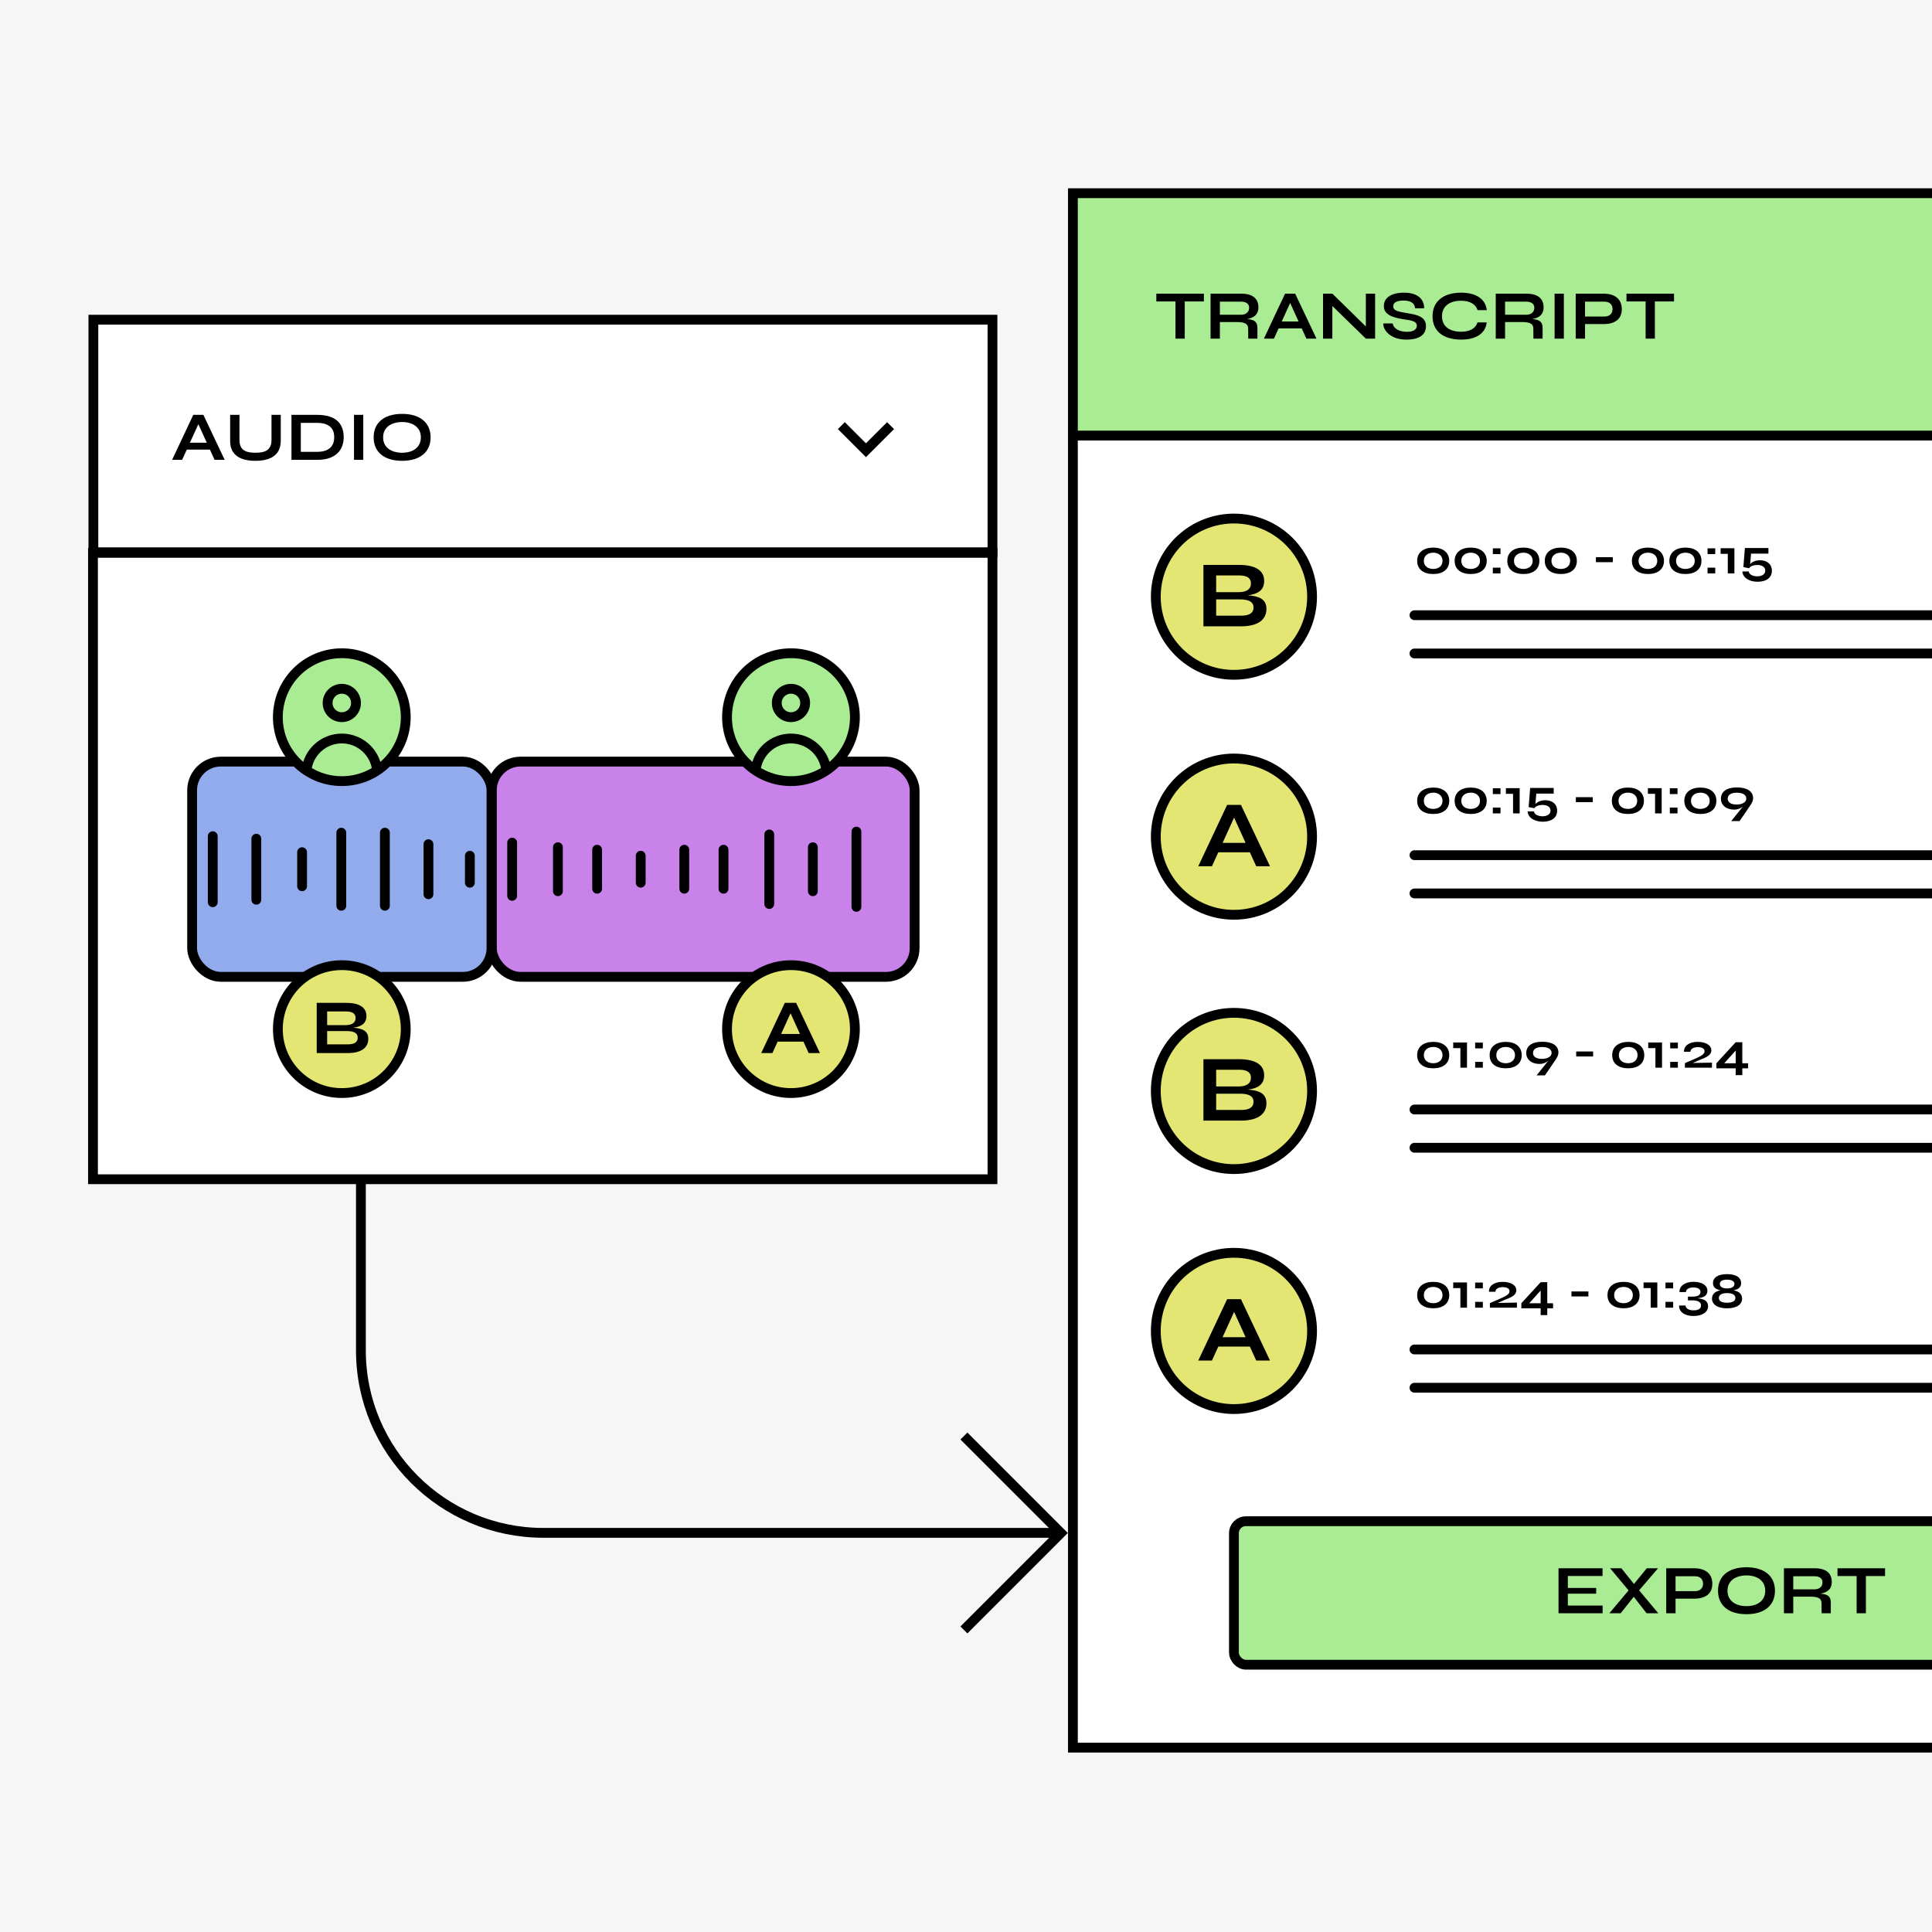 <svg width="1970" height="1970" viewBox="0 0 1970 1970" fill="none" xmlns="http://www.w3.org/2000/svg">
<rect x="0" y="0" width="1970" height="1970" fill="#333333" stroke="none"/>
<g clip-path="url(#clip0_559_23)">
<rect width="1970" height="1970" fill="#F6F6F6"/>
<rect x="1094" y="444.129" width="1319.37" height="1337.87" fill="white" stroke="black" stroke-width="10"/>
<circle cx="1258.21" cy="608.408" r="79.666" fill="#E3E672" stroke="black" stroke-width="10"/>
<path d="M1291.35 620.792C1291.35 632.81 1281.37 638.334 1266.83 638.625H1227.1V576.014H1263.25C1280.01 576.014 1289.03 581.636 1289.03 592.394C1289.03 601.892 1282.63 605.672 1272.45 607.029C1283.12 607.804 1291.35 610.518 1291.35 620.792ZM1263.64 586.772H1240.08V603.83H1262.96C1271.1 603.83 1275.56 600.729 1275.56 594.817C1275.56 589.099 1270.9 586.772 1263.64 586.772ZM1265.57 627.77C1273.71 627.77 1278.17 625.25 1278.17 619.435C1278.17 612.747 1271.68 611.196 1264.31 611.196H1240.08V627.77H1265.57Z" fill="black"/>
<circle cx="1258.21" cy="1112.42" r="79.666" fill="#E3E672" stroke="black" stroke-width="10"/>
<path d="M1291.35 1124.8C1291.35 1136.82 1281.37 1142.34 1266.83 1142.63H1227.1V1080.02H1263.25C1280.01 1080.02 1289.03 1085.65 1289.03 1096.4C1289.03 1105.9 1282.63 1109.68 1272.45 1111.04C1283.12 1111.81 1291.35 1114.53 1291.35 1124.8ZM1263.64 1090.78H1240.08V1107.84H1262.96C1271.1 1107.84 1275.56 1104.74 1275.56 1098.83C1275.56 1093.11 1270.9 1090.78 1263.64 1090.78ZM1265.57 1131.78C1273.71 1131.78 1278.17 1129.26 1278.17 1123.44C1278.17 1116.76 1271.68 1115.21 1264.31 1115.21H1240.08V1131.78H1265.57Z" fill="black"/>
<rect x="1094" y="197" width="1319.37" height="247.127" fill="#AAEC93" stroke="black" stroke-width="10"/>
<path d="M1227.57 299.425V307.377H1208.05V345.291H1198.6V307.377H1179.08V299.425H1227.57ZM1271.57 325.34C1278.74 325.908 1282.15 327.896 1282.15 334.357V345.291H1272.78L1272.71 335.067C1272.71 329.813 1268.66 328.393 1261.2 328.393H1243.88V345.291H1234.37V299.425H1265.53C1276.18 299.425 1283.14 303.614 1283.14 313.341C1283.14 321.08 1278.17 324.204 1271.57 325.34ZM1243.88 320.938H1265.53C1270.36 320.938 1273.7 318.24 1273.7 313.838C1273.77 309.649 1270.36 307.59 1265.53 307.59H1243.88V320.938ZM1332.07 345.291L1327.32 334.854H1303.74L1298.99 345.291H1288.76L1310.35 299.425H1320.64L1342.37 345.291H1332.07ZM1306.94 327.825H1324.12L1315.53 308.939L1306.94 327.825ZM1392.71 299.425H1402.16V345.291H1392.71L1358.56 311.992V345.291H1349.05V299.425H1358.56L1392.71 332.866V299.425ZM1410.56 329.813H1420.14C1420.71 334.854 1426.61 338.262 1434.27 338.333C1441.23 338.404 1444.71 335.919 1444.71 332.085C1444.71 327.754 1439.88 326.689 1430.3 325.411C1419.58 323.636 1411.06 320.654 1411.06 312.063C1411.06 303.898 1418.23 298.431 1431.65 298.431C1444.85 298.431 1452.24 304.537 1452.17 314.335H1442.86C1442.58 308.797 1437.82 306.454 1431.22 306.454C1424.97 306.454 1420.64 308.087 1420.64 312.276C1420.64 316.891 1425.26 317.672 1435.62 319.447C1445.99 321.009 1454.01 323.565 1454.01 332.369C1454.01 341.031 1447.76 346.285 1433.99 346.285C1417.09 346.285 1409.92 335.848 1410.56 329.813ZM1515.95 328.748C1514.74 339.895 1505.3 346.285 1489.82 346.285C1472.57 346.285 1460.71 338.262 1460.71 322.5C1460.71 306.667 1472.57 298.431 1489.82 298.431C1505.3 298.431 1514.81 305.034 1516.02 316.252H1506.65C1504.73 310.359 1499.19 306.667 1489.82 306.667C1478.18 306.667 1470.37 312.134 1470.37 322.5C1470.37 332.866 1478.18 338.262 1489.82 338.262C1499.19 338.262 1504.66 334.641 1506.58 328.748H1515.95ZM1562.36 325.34C1569.54 325.908 1572.94 327.896 1572.94 334.357V345.291H1563.57L1563.5 335.067C1563.5 329.813 1559.45 328.393 1552 328.393H1534.67V345.291H1525.16V299.425H1556.33C1566.98 299.425 1573.94 303.614 1573.94 313.341C1573.94 321.08 1568.97 324.204 1562.36 325.34ZM1534.67 320.938H1556.33C1561.16 320.938 1564.49 318.24 1564.49 313.838C1564.57 309.649 1561.16 307.59 1556.33 307.59H1534.67V320.938ZM1585.17 299.425H1594.61V345.291H1585.17V299.425ZM1635.24 299.425C1645.53 299.425 1653.7 304.182 1653.7 315.187C1653.7 326.263 1645.53 330.452 1635.24 330.452H1616.21V345.291H1606.7V299.425H1635.24ZM1636.09 322.784C1640.85 322.784 1644.26 320.015 1644.26 315.187C1644.26 310.217 1640.85 307.59 1636.09 307.59H1616.21V322.784H1636.09ZM1706.96 299.425V307.377H1687.44V345.291H1677.99V307.377H1658.47V299.425H1706.96Z" fill="black"/>
<circle cx="1258.21" cy="853.098" r="79.666" fill="#E3E672" stroke="black" stroke-width="10"/>
<path d="M1280.94 883.314L1274.45 869.067H1242.27L1235.78 883.314H1221.82L1251.28 820.704H1265.34L1294.99 883.314H1280.94ZM1246.63 859.472H1270.09L1258.36 833.691L1246.63 859.472Z" fill="black"/>
<circle cx="1258.21" cy="1357.11" r="79.666" fill="#E3E672" stroke="black" stroke-width="10"/>
<path d="M1280.94 1387.32L1274.45 1373.07H1242.27L1235.78 1387.32H1221.82L1251.28 1324.71H1265.34L1294.99 1387.32H1280.94ZM1246.63 1363.48H1270.09L1258.36 1337.7L1246.63 1363.48Z" fill="black"/>
<rect x="1258.21" y="1551.13" width="990.948" height="146.325" rx="12.194" fill="#AAEC93" stroke="black" stroke-width="10" stroke-linecap="round"/>
<path d="M1598.69 1637.15H1634.12V1644.96H1589.18V1599.09H1634.05V1606.97H1598.69V1619.18H1627.59V1625.01H1598.69V1637.15ZM1690.89 1644.96H1678.96L1665.9 1628.2L1652.55 1644.96H1641.05L1660.64 1621.67L1641.76 1599.09H1653.26L1666.11 1615.14L1679.18 1599.09H1690.68L1671.37 1621.6L1690.89 1644.96ZM1727.55 1599.09C1737.84 1599.09 1746.01 1603.85 1746.01 1614.85C1746.01 1625.93 1737.84 1630.12 1727.55 1630.12H1708.52V1644.96H1699V1599.09H1727.55ZM1728.4 1622.45C1733.16 1622.45 1736.56 1619.68 1736.56 1614.85C1736.56 1609.88 1733.16 1607.26 1728.4 1607.26H1708.52V1622.45H1728.4ZM1780.84 1645.95C1762.45 1645.95 1751.8 1636.93 1751.8 1622.02C1751.8 1607.11 1762.45 1598.1 1780.84 1598.1C1799.16 1598.1 1809.88 1607.11 1809.88 1622.02C1809.88 1636.93 1799.16 1645.95 1780.84 1645.95ZM1780.84 1637.72C1791.42 1637.72 1799.94 1632.67 1799.94 1622.02C1799.94 1611.52 1791.42 1606.4 1780.84 1606.4C1770.26 1606.4 1761.46 1611.52 1761.46 1622.02C1761.46 1632.67 1770.26 1637.72 1780.84 1637.72ZM1856.23 1625.01C1863.4 1625.57 1866.81 1627.56 1866.81 1634.02V1644.96H1857.44L1857.37 1634.73C1857.37 1629.48 1853.32 1628.06 1845.87 1628.06H1828.54V1644.96H1819.03V1599.09H1850.2C1860.85 1599.09 1867.8 1603.28 1867.8 1613.01C1867.8 1620.75 1862.83 1623.87 1856.23 1625.01ZM1828.54 1620.6H1850.2C1855.02 1620.6 1858.36 1617.91 1858.36 1613.5C1858.43 1609.32 1855.02 1607.26 1850.2 1607.26H1828.54V1620.6ZM1922.13 1599.09V1607.04H1902.61V1644.96H1893.16V1607.04H1873.64V1599.09H1922.13Z" fill="black"/>
<path d="M1442.29 627.303H2065.8" stroke="black" stroke-width="10" stroke-linecap="round"/>
<path d="M1442.29 666.322H2065.8" stroke="black" stroke-width="10" stroke-linecap="round"/>
<path d="M1461.47 585.317C1451.67 585.317 1445.04 580.653 1445.04 571.893C1445.04 563.186 1451.67 558.366 1461.47 558.366C1471.11 558.366 1477.74 563.186 1477.74 571.893C1477.74 580.653 1471.11 585.317 1461.47 585.317ZM1461.47 580.134C1466.7 580.134 1470.9 577.232 1470.9 571.893C1470.9 566.607 1466.76 563.549 1461.47 563.549C1456.13 563.549 1451.83 566.555 1451.83 571.893C1451.83 577.232 1456.03 580.134 1461.47 580.134ZM1499.68 585.317C1489.89 585.317 1483.25 580.653 1483.25 571.893C1483.25 563.186 1489.89 558.366 1499.68 558.366C1509.32 558.366 1515.96 563.186 1515.96 571.893C1515.96 580.653 1509.32 585.317 1499.68 585.317ZM1499.68 580.134C1504.92 580.134 1509.12 577.232 1509.12 571.893C1509.12 566.607 1504.97 563.549 1499.68 563.549C1494.35 563.549 1490.04 566.555 1490.04 571.893C1490.04 577.232 1494.24 580.134 1499.68 580.134ZM1530.02 559.092V565H1522.19V559.092H1530.02ZM1530.02 578.787V584.695H1522.19V578.787H1530.02ZM1553.39 585.317C1543.59 585.317 1536.96 580.653 1536.96 571.893C1536.96 563.186 1543.59 558.366 1553.39 558.366C1563.03 558.366 1569.66 563.186 1569.66 571.893C1569.66 580.653 1563.03 585.317 1553.39 585.317ZM1553.39 580.134C1558.62 580.134 1562.82 577.232 1562.82 571.893C1562.82 566.607 1558.67 563.549 1553.39 563.549C1548.05 563.549 1543.75 566.555 1543.75 571.893C1543.75 577.232 1547.94 580.134 1553.39 580.134ZM1591.6 585.317C1581.8 585.317 1575.17 580.653 1575.17 571.893C1575.17 563.186 1581.8 558.366 1591.6 558.366C1601.24 558.366 1607.87 563.186 1607.87 571.893C1607.87 580.653 1601.24 585.317 1591.6 585.317ZM1591.6 580.134C1596.84 580.134 1601.03 577.232 1601.03 571.893C1601.03 566.607 1596.89 563.549 1591.6 563.549C1586.26 563.549 1581.96 566.555 1581.96 571.893C1581.96 577.232 1586.16 580.134 1591.6 580.134ZM1627.29 568.162H1644.54V573.241H1627.29V568.162ZM1680.43 585.317C1670.63 585.317 1664 580.653 1664 571.893C1664 563.186 1670.63 558.366 1680.43 558.366C1690.07 558.366 1696.7 563.186 1696.7 571.893C1696.7 580.653 1690.07 585.317 1680.43 585.317ZM1680.43 580.134C1685.66 580.134 1689.86 577.232 1689.86 571.893C1689.86 566.607 1685.72 563.549 1680.43 563.549C1675.09 563.549 1670.79 566.555 1670.79 571.893C1670.79 577.232 1674.99 580.134 1680.43 580.134ZM1718.64 585.317C1708.85 585.317 1702.21 580.653 1702.21 571.893C1702.21 563.186 1708.85 558.366 1718.64 558.366C1728.28 558.366 1734.92 563.186 1734.92 571.893C1734.92 580.653 1728.28 585.317 1718.64 585.317ZM1718.64 580.134C1723.88 580.134 1728.08 577.232 1728.08 571.893C1728.08 566.607 1723.93 563.549 1718.64 563.549C1713.3 563.549 1709 566.555 1709 571.893C1709 577.232 1713.2 580.134 1718.64 580.134ZM1748.98 559.092V565H1741.15V559.092H1748.98ZM1748.98 578.787V584.695H1741.15V578.787H1748.98ZM1754.46 558.988H1768.51V584.695H1761.77V564.741H1754.46V558.988ZM1794.61 571.271C1801.34 571.271 1806.73 574.9 1806.73 581.948C1806.73 589.153 1800.93 593.195 1792.17 593.195C1783.88 593.195 1776.93 589.204 1776.67 582.674H1783.1C1783.46 585.836 1787.4 587.65 1791.86 587.65C1795.95 587.65 1800 585.887 1800 581.897C1800 577.906 1796.21 576.092 1792.07 576.092C1788.8 576.092 1785.17 576.869 1783.52 579.409L1777.66 578.268L1779.21 558.781H1803.21V564.534H1785.48L1784.55 575.262C1786.57 572.723 1790.51 571.271 1794.61 571.271Z" fill="black"/>
<path d="M1442.29 871.99H2065.8" stroke="black" stroke-width="10" stroke-linecap="round"/>
<path d="M1442.29 911.01H2065.8" stroke="black" stroke-width="10" stroke-linecap="round"/>
<path d="M1461.47 830.005C1451.67 830.005 1445.04 825.34 1445.04 816.581C1445.04 807.874 1451.67 803.053 1461.47 803.053C1471.11 803.053 1477.74 807.874 1477.74 816.581C1477.74 825.34 1471.11 830.005 1461.47 830.005ZM1461.47 824.822C1466.7 824.822 1470.9 821.919 1470.9 816.581C1470.9 811.294 1466.76 808.236 1461.47 808.236C1456.13 808.236 1451.83 811.242 1451.83 816.581C1451.83 821.919 1456.03 824.822 1461.47 824.822ZM1499.68 830.005C1489.89 830.005 1483.25 825.34 1483.25 816.581C1483.25 807.874 1489.89 803.053 1499.68 803.053C1509.32 803.053 1515.96 807.874 1515.96 816.581C1515.96 825.34 1509.32 830.005 1499.68 830.005ZM1499.68 824.822C1504.92 824.822 1509.12 821.919 1509.12 816.581C1509.12 811.294 1504.97 808.236 1499.68 808.236C1494.35 808.236 1490.04 811.242 1490.04 816.581C1490.04 821.919 1494.24 824.822 1499.68 824.822ZM1530.02 803.779V809.688H1522.19V803.779H1530.02ZM1530.02 823.474V829.383H1522.19V823.474H1530.02ZM1535.51 803.675H1549.55V829.383H1542.81V809.428H1535.51V803.675ZM1575.65 815.959C1582.39 815.959 1587.78 819.587 1587.78 826.636C1587.78 833.84 1581.97 837.883 1573.21 837.883C1564.92 837.883 1557.97 833.892 1557.71 827.361H1564.14C1564.5 830.523 1568.44 832.337 1572.9 832.337C1576.99 832.337 1581.04 830.575 1581.04 826.584C1581.04 822.593 1577.25 820.779 1573.11 820.779C1569.84 820.779 1566.21 821.557 1564.56 824.096L1558.7 822.956L1560.25 803.468H1584.25V809.221H1566.53L1565.59 819.95C1567.61 817.41 1571.55 815.959 1575.65 815.959ZM1606.84 812.849H1624.1V817.928H1606.84V812.849ZM1659.98 830.005C1650.19 830.005 1643.55 825.34 1643.55 816.581C1643.55 807.874 1650.19 803.053 1659.98 803.053C1669.62 803.053 1676.26 807.874 1676.26 816.581C1676.26 825.34 1669.62 830.005 1659.98 830.005ZM1659.98 824.822C1665.22 824.822 1669.41 821.919 1669.41 816.581C1669.41 811.294 1665.27 808.236 1659.98 808.236C1654.64 808.236 1650.34 811.242 1650.34 816.581C1650.34 821.919 1654.54 824.822 1659.98 824.822ZM1680.31 803.675H1694.36V829.383H1687.62V809.428H1680.31V803.675ZM1710.51 803.779V809.688H1702.69V803.779H1710.51ZM1710.51 823.474V829.383H1702.69V823.474H1710.51ZM1733.88 830.005C1724.08 830.005 1717.45 825.34 1717.45 816.581C1717.45 807.874 1724.08 803.053 1733.88 803.053C1743.52 803.053 1750.15 807.874 1750.15 816.581C1750.15 825.34 1743.52 830.005 1733.88 830.005ZM1733.88 824.822C1739.11 824.822 1743.31 821.919 1743.31 816.581C1743.31 811.294 1739.16 808.236 1733.88 808.236C1728.54 808.236 1724.24 811.242 1724.24 816.581C1724.24 821.919 1728.44 824.822 1733.88 824.822ZM1771.06 802.898C1781.37 802.898 1787.64 806.837 1787.59 813.989C1787.54 815.803 1786.97 817.721 1785.46 820.105C1784.74 821.401 1773.8 837.209 1773.8 837.209H1765.3L1777.12 822.489C1774.58 824.459 1771.83 825.547 1768.31 825.547C1760.28 825.547 1754.68 821.09 1754.78 814.197C1754.89 807.148 1760.74 802.898 1771.06 802.898ZM1761.67 814.352C1761.62 818.239 1765.2 820.364 1770.8 820.364C1776.81 820.364 1780.64 817.825 1780.64 814.3C1780.7 810.31 1776.65 808.288 1771 808.288C1765.41 808.288 1761.73 810.31 1761.67 814.352Z" fill="black"/>
<path d="M1442.29 1131.31H2065.8" stroke="black" stroke-width="10" stroke-linecap="round"/>
<path d="M1442.29 1170.33H2065.8" stroke="black" stroke-width="10" stroke-linecap="round"/>
<path d="M1461.47 1089.32C1451.67 1089.32 1445.04 1084.66 1445.04 1075.9C1445.04 1067.19 1451.67 1062.37 1461.47 1062.37C1471.11 1062.37 1477.74 1067.19 1477.74 1075.9C1477.74 1084.66 1471.11 1089.32 1461.47 1089.32ZM1461.47 1084.14C1466.7 1084.14 1470.9 1081.24 1470.9 1075.9C1470.9 1070.61 1466.76 1067.55 1461.47 1067.55C1456.13 1067.55 1451.83 1070.56 1451.83 1075.9C1451.83 1081.24 1456.03 1084.14 1461.47 1084.14ZM1481.8 1062.99H1495.85V1088.7H1489.11V1068.75H1481.8V1062.99ZM1512 1063.1V1069.01H1504.17V1063.1H1512ZM1512 1082.79V1088.7H1504.17V1082.79H1512ZM1535.37 1089.32C1525.57 1089.32 1518.94 1084.66 1518.94 1075.9C1518.94 1067.19 1525.57 1062.37 1535.37 1062.37C1545.01 1062.37 1551.64 1067.19 1551.64 1075.9C1551.64 1084.66 1545.01 1089.32 1535.37 1089.32ZM1535.37 1084.14C1540.6 1084.14 1544.8 1081.24 1544.8 1075.9C1544.8 1070.61 1540.65 1067.55 1535.37 1067.55C1530.03 1067.55 1525.73 1070.56 1525.73 1075.9C1525.73 1081.24 1529.93 1084.14 1535.37 1084.14ZM1572.54 1062.22C1582.86 1062.22 1589.13 1066.16 1589.08 1073.31C1589.03 1075.12 1588.46 1077.04 1586.95 1079.42C1586.23 1080.72 1575.29 1096.53 1575.29 1096.53H1566.79L1578.61 1081.81C1576.07 1083.78 1573.32 1084.87 1569.8 1084.87C1561.76 1084.87 1556.17 1080.41 1556.27 1073.52C1556.37 1066.47 1562.23 1062.22 1572.54 1062.22ZM1563.16 1073.67C1563.11 1077.56 1566.69 1079.68 1572.29 1079.68C1578.3 1079.68 1582.13 1077.14 1582.13 1073.62C1582.19 1069.63 1578.14 1067.61 1572.49 1067.61C1566.9 1067.61 1563.22 1069.63 1563.16 1073.67ZM1607.19 1072.17H1624.45V1077.25H1607.19V1072.17ZM1660.34 1089.32C1650.54 1089.32 1643.91 1084.66 1643.91 1075.9C1643.91 1067.19 1650.54 1062.37 1660.34 1062.37C1669.98 1062.37 1676.61 1067.19 1676.61 1075.9C1676.61 1084.66 1669.98 1089.32 1660.34 1089.32ZM1660.34 1084.14C1665.57 1084.14 1669.77 1081.24 1669.77 1075.9C1669.77 1070.61 1665.62 1067.55 1660.34 1067.55C1655 1067.55 1650.69 1070.56 1650.69 1075.9C1650.69 1081.24 1654.89 1084.14 1660.34 1084.14ZM1680.67 1062.99H1694.71V1088.7H1687.98V1068.75H1680.67V1062.99ZM1710.87 1063.1V1069.01H1703.04V1063.1H1710.87ZM1710.87 1082.79V1088.7H1703.04V1082.79H1710.87ZM1726.1 1083.88L1745.64 1083.52V1088.7H1718.06V1084.04C1731.07 1078.18 1738.07 1076.31 1738.07 1071.91C1738.07 1069.47 1735.94 1067.76 1731.07 1067.76C1726.67 1067.76 1723.76 1069.63 1723.66 1072.48H1717.13C1716.77 1066.57 1722.31 1062.37 1730.86 1062.37C1739.26 1062.37 1745.01 1065.64 1745.01 1071.08C1745.01 1075.9 1740.04 1078.18 1732.73 1080.93L1726.1 1083.88ZM1782.48 1084.19V1089.32H1776.57V1096.27H1769.83V1089.32H1750.14V1084.19L1769.83 1062.73H1776.57V1084.19H1782.48ZM1758.17 1084.19H1769.83V1071.23L1758.17 1084.19Z" fill="black"/>
<path d="M1442.29 1376H2065.8" stroke="black" stroke-width="10" stroke-linecap="round"/>
<path d="M1442.29 1415.02H2065.8" stroke="black" stroke-width="10" stroke-linecap="round"/>
<path d="M1461.47 1334.01C1451.67 1334.01 1445.04 1329.35 1445.04 1320.59C1445.04 1311.88 1451.67 1307.06 1461.47 1307.06C1471.11 1307.06 1477.74 1311.88 1477.74 1320.59C1477.74 1329.35 1471.11 1334.01 1461.47 1334.01ZM1461.47 1328.83C1466.7 1328.83 1470.9 1325.93 1470.9 1320.59C1470.9 1315.3 1466.76 1312.24 1461.47 1312.24C1456.13 1312.24 1451.83 1315.25 1451.83 1320.59C1451.83 1325.93 1456.03 1328.83 1461.47 1328.83ZM1481.8 1307.68H1495.85V1333.39H1489.11V1313.44H1481.8V1307.68ZM1512 1307.79V1313.7H1504.17V1307.79H1512ZM1512 1327.48V1333.39H1504.17V1327.48H1512ZM1527.23 1328.57L1546.77 1328.21V1333.39H1519.2V1328.73C1532.21 1322.87 1539.2 1321 1539.2 1316.6C1539.2 1314.16 1537.08 1312.45 1532.21 1312.45C1527.8 1312.45 1524.9 1314.32 1524.79 1317.17H1518.26C1517.9 1311.26 1523.45 1307.06 1532 1307.06C1540.39 1307.06 1546.15 1310.33 1546.15 1315.77C1546.15 1320.59 1541.17 1322.87 1533.86 1325.62L1527.23 1328.57ZM1583.61 1328.88V1334.01H1577.7V1340.96H1570.97V1334.01H1551.27V1328.88L1570.97 1307.42H1577.7V1328.88H1583.61ZM1559.31 1328.88H1570.97V1315.92L1559.31 1328.88ZM1602.38 1316.86H1619.64V1321.94H1602.38V1316.86ZM1655.53 1334.01C1645.73 1334.01 1639.1 1329.35 1639.1 1320.59C1639.1 1311.88 1645.73 1307.06 1655.53 1307.06C1665.17 1307.06 1671.8 1311.88 1671.8 1320.59C1671.8 1329.35 1665.17 1334.01 1655.53 1334.01ZM1655.53 1328.83C1660.76 1328.83 1664.96 1325.93 1664.96 1320.59C1664.96 1315.3 1660.81 1312.24 1655.53 1312.24C1650.19 1312.24 1645.89 1315.25 1645.89 1320.59C1645.89 1325.93 1650.08 1328.83 1655.53 1328.83ZM1675.86 1307.68H1689.91V1333.39H1683.17V1313.44H1675.86V1307.68ZM1706.06 1307.79V1313.7H1698.23V1307.79H1706.06ZM1706.06 1327.48V1333.39H1698.23V1327.48H1706.06ZM1730.46 1323.8C1737.04 1324.32 1741.66 1326.19 1741.66 1331.99C1741.66 1337.85 1735.8 1341.89 1726.68 1341.89C1717.76 1341.89 1711.8 1337.49 1712.11 1331.21H1718.7C1718.75 1334.22 1722.27 1336.14 1726.68 1336.14C1731.7 1336.14 1734.5 1334.48 1734.5 1331.06C1734.5 1327.74 1731.24 1325.93 1725.59 1325.93H1721.13V1322.14H1725.59C1731.5 1322.14 1733.93 1320.38 1733.93 1317.27C1733.93 1314.47 1731.24 1312.76 1726.68 1312.76C1722.27 1312.76 1719.11 1314.63 1719.06 1317.48H1712.53C1712.17 1311 1718.7 1307.01 1726.68 1307.01C1735.59 1307.01 1740.98 1310.69 1740.98 1316.13C1740.98 1321.52 1736.68 1323.28 1730.46 1323.8ZM1767.6 1315.66C1773.2 1316.75 1776.36 1319.4 1776.36 1324.22C1776.36 1329.71 1771.38 1334.06 1761.02 1334.06C1750.65 1334.06 1745.68 1329.71 1745.68 1324.22C1745.68 1319.4 1748.84 1316.75 1754.44 1315.66C1749.36 1314.78 1746.66 1312.45 1746.66 1308.36C1746.66 1303.02 1751.33 1299.18 1761.02 1299.18C1770.71 1299.18 1775.38 1303.02 1775.38 1308.36C1775.38 1312.45 1772.68 1314.78 1767.6 1315.66ZM1761.02 1304.83C1755.89 1304.83 1753.66 1306.59 1753.66 1309.19C1753.66 1311.83 1755.89 1313.75 1761.02 1313.75C1766.15 1313.75 1768.53 1311.83 1768.53 1309.19C1768.53 1306.59 1766.15 1304.83 1761.02 1304.83ZM1761.02 1328.36C1766.82 1328.36 1769.52 1326.39 1769.52 1323.54C1769.52 1320.49 1766.82 1318.52 1761.02 1318.52C1755.21 1318.52 1752.67 1320.49 1752.67 1323.54C1752.67 1326.39 1755.21 1328.36 1761.02 1328.36Z" fill="black"/>
<path d="M982.867 1662L1081.74 1563.13L982.867 1464.26" stroke="black" stroke-width="10"/>
<path d="M368 1207L368 1376.84C368 1479.65 451.346 1563 554.158 1563H1082" stroke="black" stroke-width="10"/>
<rect x="95.219" y="326" width="916.781" height="237.127" fill="white" stroke="black" stroke-width="10" stroke-linecap="round"/>
<path d="M218.801 468.885L214.044 458.448H190.472L185.715 468.885H175.491L197.075 423.019H207.37L229.096 468.885H218.801ZM193.667 451.419H210.849L202.258 432.533L193.667 451.419ZM276.84 423.019H286.283V449.644C286.283 464.909 274.497 469.879 260.581 469.879C246.168 469.879 234.666 464.909 234.666 449.644V423.019H244.18V448.65C244.18 459.371 251.067 461.643 260.581 461.643C269.811 461.643 276.84 459.371 276.84 448.65V423.019ZM323.477 423.019C344.209 423.019 350.457 433.669 350.457 445.81C350.457 457.951 343.286 468.885 323.477 468.885H297.207V423.019H323.477ZM323.264 460.72C336.896 460.72 340.801 453.62 340.801 445.81C340.801 438 336.896 431.184 323.264 431.184H306.721V460.72H323.264ZM360.958 423.019H370.401V468.885H360.958V423.019ZM410.034 469.879C391.645 469.879 380.995 460.862 380.995 445.952C380.995 431.042 391.645 422.025 410.034 422.025C428.352 422.025 439.073 431.042 439.073 445.952C439.073 460.862 428.352 469.879 410.034 469.879ZM410.034 461.643C420.613 461.643 429.133 456.602 429.133 445.952C429.133 435.444 420.613 430.332 410.034 430.332C399.455 430.332 390.651 435.444 390.651 445.952C390.651 456.602 399.455 461.643 410.034 461.643Z" fill="black"/>
<rect x="94.816" y="563.723" width="917.184" height="638.701" fill="white" stroke="black" stroke-width="10" stroke-linecap="round"/>
<rect x="501.508" y="776.574" width="431.094" height="219.488" rx="29.265" fill="#C882EA" stroke="black" stroke-width="10"/>
<path d="M522.227 859.172L522.227 913.464" stroke="black" stroke-width="10" stroke-linecap="round"/>
<path d="M568.887 863.875L568.887 908.757" stroke="black" stroke-width="10" stroke-linecap="round"/>
<path d="M608.879 866.408L608.879 906.222" stroke="black" stroke-width="10" stroke-linecap="round"/>
<path d="M653.312 872.562L653.313 900.071" stroke="black" stroke-width="10" stroke-linecap="round"/>
<path d="M697.746 866.408L697.746 906.222" stroke="black" stroke-width="10" stroke-linecap="round"/>
<path d="M737.742 866.408L737.742 906.222" stroke="black" stroke-width="10" stroke-linecap="round"/>
<path d="M784.398 850.846L784.398 921.788" stroke="black" stroke-width="10" stroke-linecap="round"/>
<path d="M828.832 863.875L828.832 908.757" stroke="black" stroke-width="10" stroke-linecap="round"/>
<path d="M873.266 847.953L873.266 924.686" stroke="black" stroke-width="10" stroke-linecap="round"/>
<rect x="195.898" y="776.574" width="305.251" height="219.488" rx="29.265" fill="#91ABED" stroke="black" stroke-width="10" stroke-linecap="round"/>
<path d="M479.102 872.562L479.102 900.071" stroke="black" stroke-width="10" stroke-linecap="round"/>
<path d="M436.891 860.801L436.891 911.836" stroke="black" stroke-width="10" stroke-linecap="round"/>
<path d="M392.457 849.039L392.457 923.6" stroke="black" stroke-width="10" stroke-linecap="round"/>
<path d="M348.02 849.039L348.02 923.6" stroke="black" stroke-width="10" stroke-linecap="round"/>
<path d="M308.031 868.941L308.031 903.688" stroke="black" stroke-width="10" stroke-linecap="round"/>
<path d="M261.375 855.189L261.375 917.445" stroke="black" stroke-width="10" stroke-linecap="round"/>
<path d="M216.938 852.654L216.937 919.977" stroke="black" stroke-width="10" stroke-linecap="round"/>
<circle cx="348.524" cy="1049.35" r="65.196" fill="#E3E672" stroke="black" stroke-width="10"/>
<path d="M375.541 1059.19C375.541 1069.03 367.371 1073.55 355.474 1073.79H322.954V1022.55H352.539C366.261 1022.55 373.637 1027.15 373.637 1035.95C373.637 1043.72 368.402 1046.82 360.074 1047.93C368.799 1048.56 375.541 1050.78 375.541 1059.19ZM352.856 1031.35H333.582V1045.31H352.301C358.964 1045.31 362.612 1042.77 362.612 1037.93C362.612 1033.25 358.805 1031.35 352.856 1031.35ZM354.443 1064.9C361.105 1064.9 364.754 1062.84 364.754 1058.08C364.754 1052.61 359.44 1051.34 353.411 1051.34H333.582V1064.9H354.443Z" fill="black"/>
<circle cx="806.512" cy="1049.35" r="65.196" fill="#E3E672" stroke="black" stroke-width="10"/>
<path d="M824.566 1073.79L819.252 1062.13H792.919L787.605 1073.79H776.183L800.295 1022.55H811.796L836.067 1073.79H824.566ZM796.488 1054.28H815.683L806.086 1033.18L796.488 1054.28Z" fill="black"/>
<path d="M821.006 716.805C821.006 724.807 814.519 731.294 806.517 731.294C798.515 731.294 792.028 724.807 792.028 716.805C792.028 708.803 798.515 702.316 806.517 702.316C814.519 702.316 821.006 708.803 821.006 716.805Z" fill="#AAEC93"/>
<path fill-rule="evenodd" clip-rule="evenodd" d="M871.717 731.294C871.717 767.303 842.526 796.494 806.517 796.494C770.508 796.494 741.316 767.303 741.316 731.294C741.316 695.285 770.508 666.094 806.517 666.094C842.526 666.094 871.717 695.285 871.717 731.294ZM806.517 731.294C814.519 731.294 821.006 724.807 821.006 716.805C821.006 708.803 814.519 702.316 806.517 702.316C798.515 702.316 792.028 708.803 792.028 716.805C792.028 724.807 798.515 731.294 806.517 731.294Z" fill="#AAEC93"/>
<path d="M765.498 785.133C765.225 787.881 767.231 790.33 769.979 790.603C772.727 790.876 775.176 788.869 775.449 786.121L765.498 785.133ZM837.585 786.121C837.857 788.869 840.306 790.876 843.054 790.603C845.802 790.33 847.808 787.881 847.536 785.133L837.585 786.121ZM866.717 731.294C866.717 764.542 839.764 791.494 806.517 791.494V801.494C845.287 801.494 876.717 770.064 876.717 731.294H866.717ZM806.517 791.494C773.269 791.494 746.316 764.542 746.316 731.294H736.316C736.316 770.064 767.746 801.494 806.517 801.494V791.494ZM746.316 731.294C746.316 698.046 773.269 671.094 806.517 671.094V661.094C767.746 661.094 736.316 692.523 736.316 731.294H746.316ZM806.517 671.094C839.764 671.094 866.717 698.046 866.717 731.294H876.717C876.717 692.523 845.287 661.094 806.517 661.094V671.094ZM816.006 716.805C816.006 722.046 811.757 726.294 806.517 726.294V736.294C817.28 736.294 826.006 727.568 826.006 716.805H816.006ZM806.517 726.294C801.276 726.294 797.028 722.046 797.028 716.805H787.028C787.028 727.568 795.753 736.294 806.517 736.294V726.294ZM797.028 716.805C797.028 711.564 801.276 707.316 806.517 707.316V697.316C795.753 697.316 787.028 706.042 787.028 716.805H797.028ZM806.517 707.316C811.757 707.316 816.006 711.564 816.006 716.805H826.006C826.006 706.042 817.28 697.316 806.517 697.316V707.316ZM775.449 786.121C777.015 770.349 790.33 758.027 806.517 758.027V748.027C785.138 748.027 767.566 764.297 765.498 785.133L775.449 786.121ZM806.517 758.027C822.703 758.027 836.019 770.349 837.585 786.121L847.536 785.133C845.467 764.297 827.895 748.027 806.517 748.027V758.027Z" fill="black"/>
<path d="M363.013 716.805C363.013 724.807 356.526 731.294 348.524 731.294C340.522 731.294 334.035 724.807 334.035 716.805C334.035 708.803 340.522 702.316 348.524 702.316C356.526 702.316 363.013 708.803 363.013 716.805Z" fill="#AAEC93"/>
<path fill-rule="evenodd" clip-rule="evenodd" d="M413.725 731.294C413.725 767.303 384.533 796.494 348.524 796.494C312.515 796.494 283.324 767.303 283.324 731.294C283.324 695.285 312.515 666.094 348.524 666.094C384.533 666.094 413.725 695.285 413.725 731.294ZM348.524 731.294C356.526 731.294 363.013 724.807 363.013 716.805C363.013 708.803 356.526 702.316 348.524 702.316C340.522 702.316 334.035 708.803 334.035 716.805C334.035 724.807 340.522 731.294 348.524 731.294Z" fill="#AAEC93"/>
<path d="M307.505 785.133C307.233 787.881 309.239 790.33 311.987 790.603C314.735 790.876 317.184 788.869 317.456 786.121L307.505 785.133ZM379.592 786.121C379.865 788.869 382.314 790.876 385.062 790.603C387.81 790.33 389.816 787.881 389.543 785.133L379.592 786.121ZM408.725 731.294C408.725 764.542 381.772 791.494 348.524 791.494V801.494C387.295 801.494 418.725 770.064 418.725 731.294H408.725ZM348.524 791.494C315.277 791.494 288.324 764.542 288.324 731.294H278.324C278.324 770.064 309.754 801.494 348.524 801.494V791.494ZM288.324 731.294C288.324 698.046 315.277 671.094 348.524 671.094V661.094C309.754 661.094 278.324 692.523 278.324 731.294H288.324ZM348.524 671.094C381.772 671.094 408.725 698.046 408.725 731.294H418.725C418.725 692.523 387.295 661.094 348.524 661.094V671.094ZM358.013 716.805C358.013 722.046 353.765 726.294 348.524 726.294V736.294C359.288 736.294 368.013 727.568 368.013 716.805H358.013ZM348.524 726.294C343.284 726.294 339.035 722.046 339.035 716.805H329.035C329.035 727.568 337.761 736.294 348.524 736.294V726.294ZM339.035 716.805C339.035 711.564 343.284 707.316 348.524 707.316V697.316C337.761 697.316 329.035 706.042 329.035 716.805H339.035ZM348.524 707.316C353.765 707.316 358.013 711.564 358.013 716.805H368.013C368.013 706.042 359.288 697.316 348.524 697.316V707.316ZM317.456 786.121C319.022 770.349 332.338 758.027 348.524 758.027V748.027C327.146 748.027 309.574 764.297 307.505 785.133L317.456 786.121ZM348.524 758.027C364.711 758.027 378.026 770.349 379.592 786.121L389.543 785.133C387.475 764.297 369.903 748.027 348.524 748.027V758.027Z" fill="black"/>
<path d="M908.082 433.994L882.992 459.084L857.902 433.994" stroke="black" stroke-width="10"/>
</g>
<defs>
<clipPath id="clip0_559_23">
<rect width="1970" height="1970" fill="white"/>
</clipPath>
</defs>
</svg>
